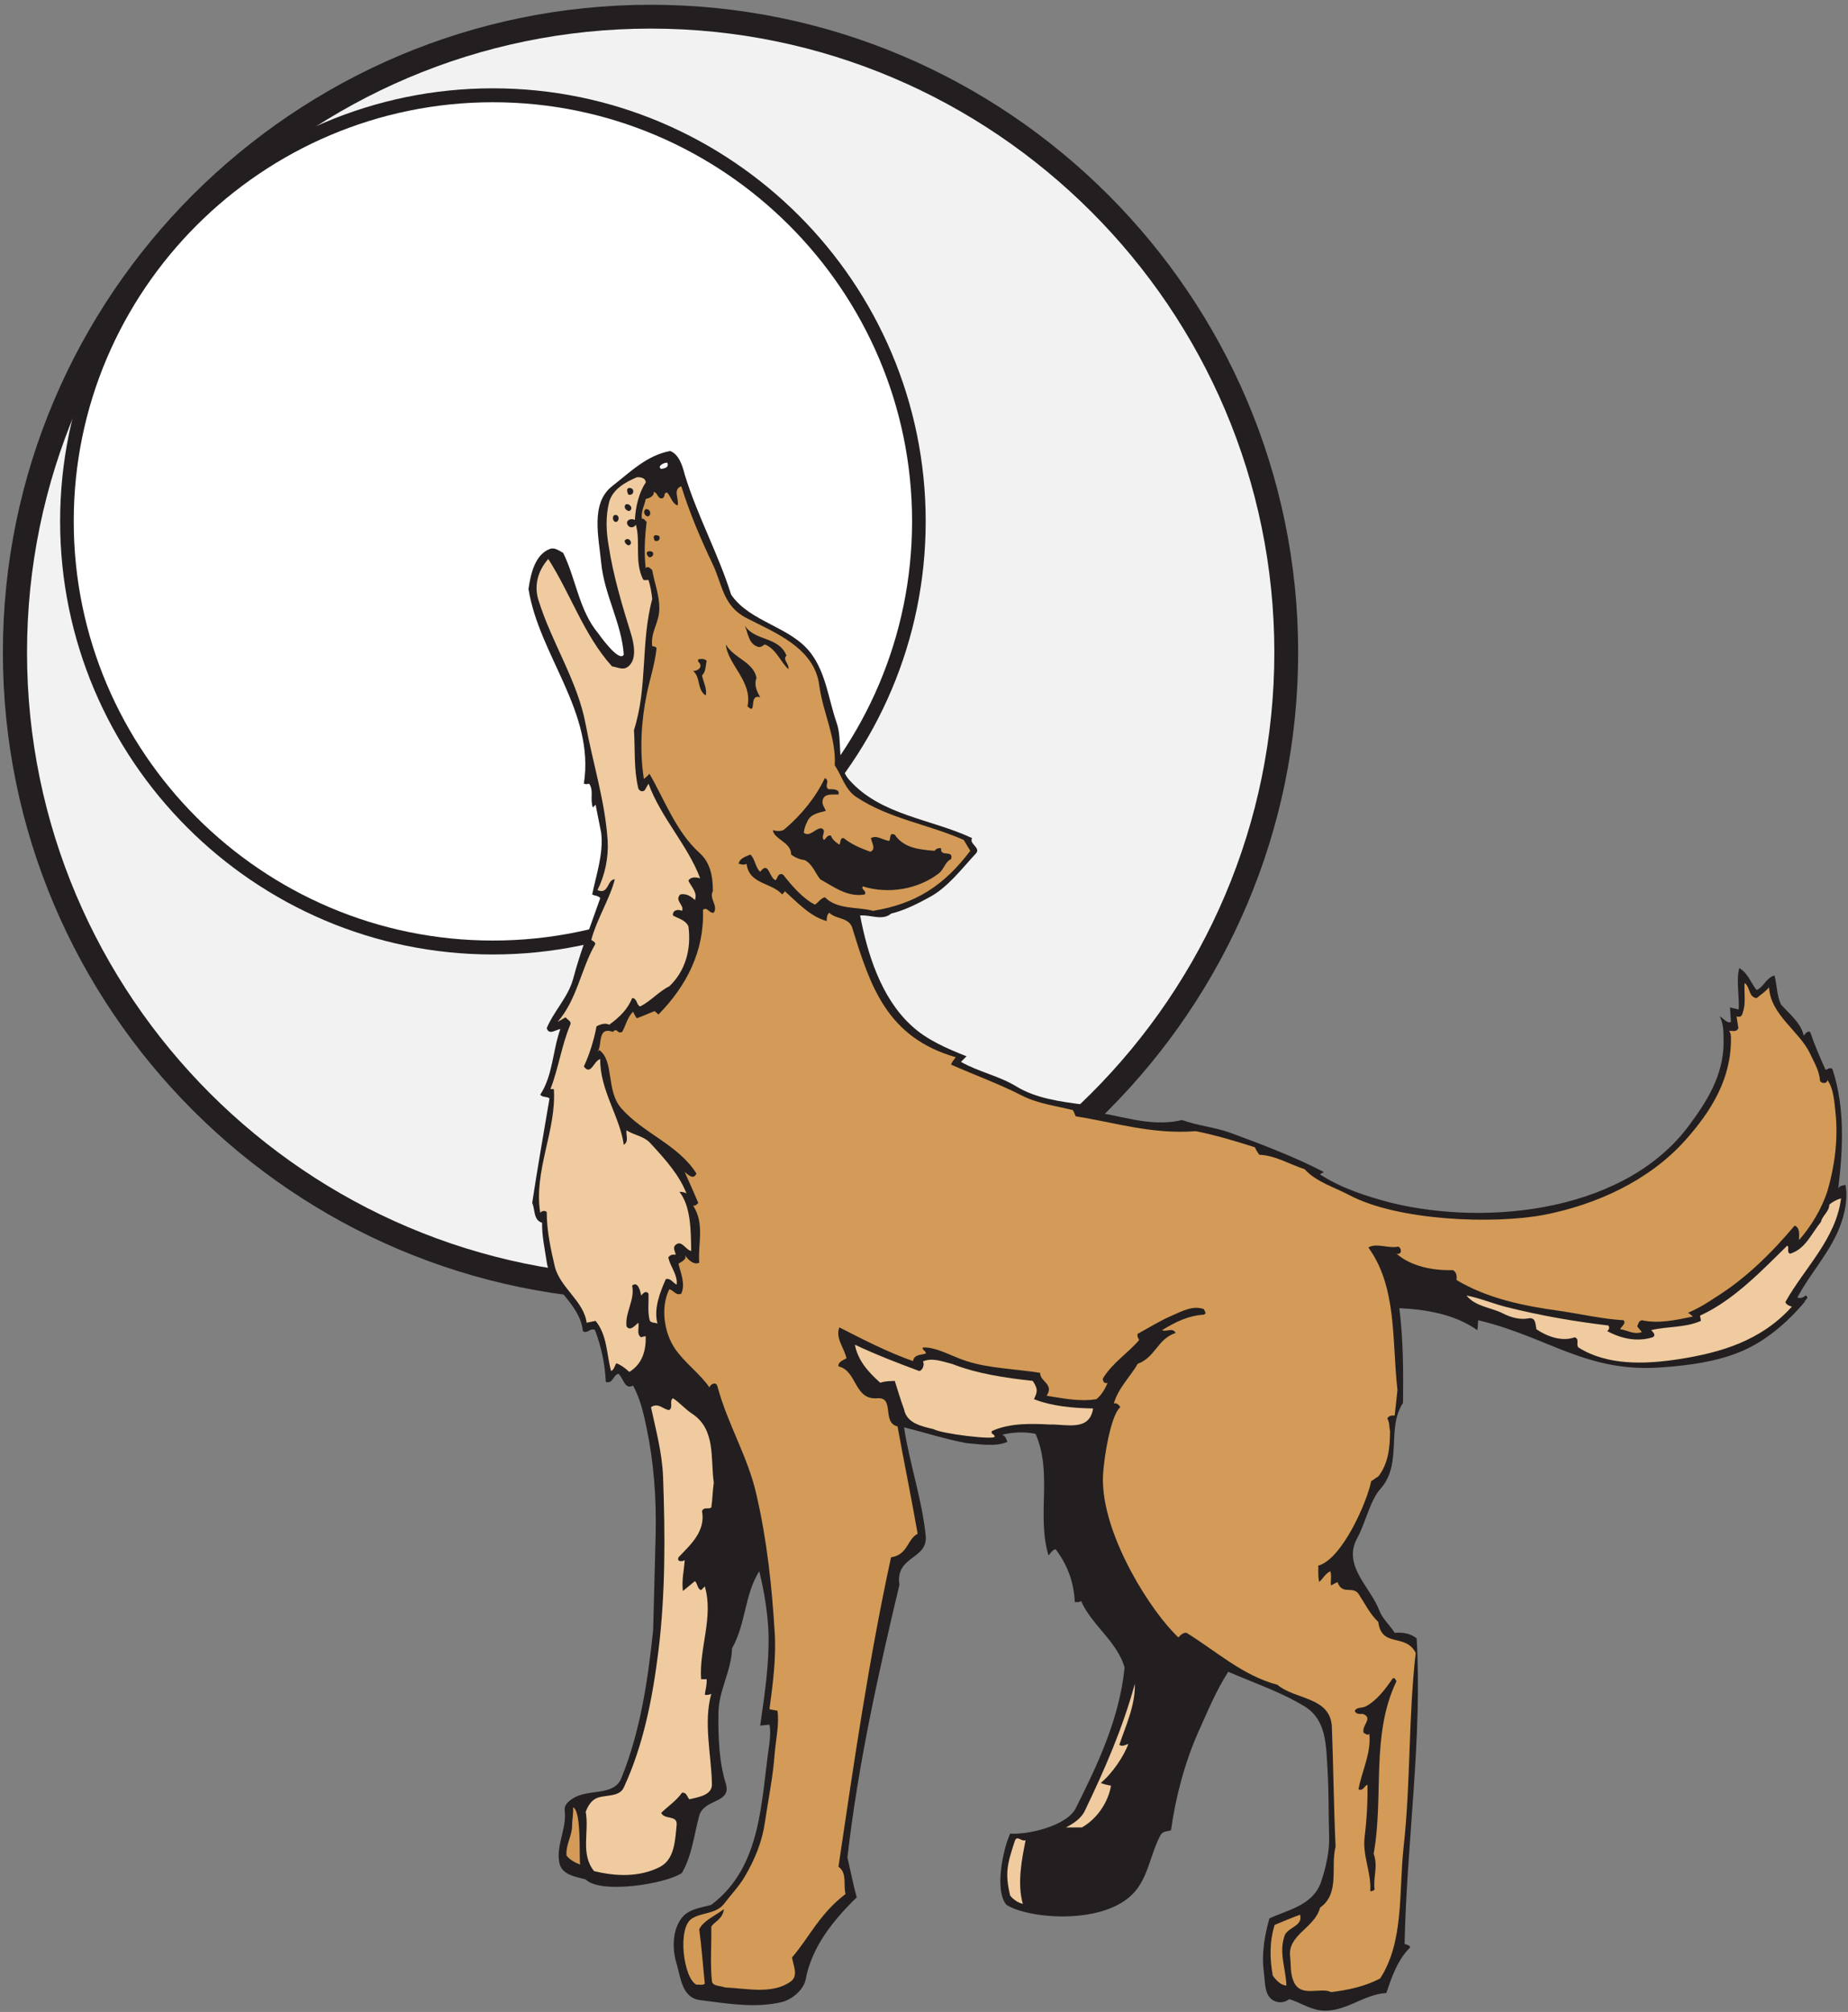 <?xml version="1.0" encoding="UTF-8" standalone="no"?>
<svg
   xmlns:dc="http://purl.org/dc/elements/1.1/"
   xmlns:cc="http://creativecommons.org/ns#"
   xmlns:rdf="http://www.w3.org/1999/02/22-rdf-syntax-ns#"
   xmlns:svg="http://www.w3.org/2000/svg"
   xmlns="http://www.w3.org/2000/svg"
   viewBox="0 0 573.333 624"
   height="624"
   width="573.333"
   xml:space="preserve"
   id="svg2"
   version="1.1"><rect x="0" y="0" width="573.333" height="624" fill="#808080" stroke="none"/><defs
     id="defs6" /><g
     transform="matrix(1.333,0,0,-1.333,0,624)"
     id="g10"><g
       transform="scale(0.1)"
       id="g12"><path
         id="path14"
         style="fill:#231f20;fill-opacity:1;fill-rule:evenodd;stroke:none"
         d="m 1514.4,1655.44 c -830.88,0 -1507.681,676.8 -1507.681,1507.68 0,414.72 169.203,792 442.082,1064.88 273.597,272.88 650.159,442.08 1065.599,442.08 830.16,0 1506.96,-676.8 1506.96,-1506.96 0,-415.44 -169.2,-792 -442.08,-1065.6 C 2306.4,1824.64 1929.12,1655.44 1514.4,1655.44 Z m 0,111.6 c 383.76,0 732.96,156.96 985.68,409.68 252.72,252.72 409.68,601.92 409.68,986.4 0,768.24 -627.12,1395.36 -1395.36,1395.36 -384.48,0 -733.681,-156.96 -986.4,-409.68 -252.719,-252.72 -409.68,-601.92 -409.68,-985.68 0,-768.96 627.121,-1396.08 1396.08,-1396.08" /><path
         id="path16"
         style="fill:#f2f2f2;fill-opacity:1;fill-rule:evenodd;stroke:none"
         d="m 1514.4,1711.6 c -799.92,0 -1451.521,651.6 -1451.521,1451.52 0,799.2 651.601,1451.52 1451.521,1451.52 799.2,0 1451.52,-652.32 1451.52,-1451.52 0,-799.92 -652.32,-1451.52 -1451.52,-1451.52" /><path
         id="path18"
         style="fill:#231f20;fill-opacity:1;fill-rule:evenodd;stroke:none"
         d="m 1147.2,2460.4 c -555.122,0 -1007.278,452.88 -1007.278,1008 0,277.2 113.039,529.2 295.199,711.36 C 618,4362.64 870,4475.68 1147.2,4475.68 c 277.2,0 529.2,-113.04 712.08,-295.92 182.16,-182.16 295.2,-434.16 295.2,-711.36 0,-277.92 -113.04,-529.92 -295.2,-712.08 C 1676.4,2573.44 1424.4,2460.4 1147.2,2460.4 Z m 0,64.08 c 259.92,0 495.36,105.84 666.72,277.2 170.64,170.64 276.48,406.8 276.48,666.72 0,259.2 -105.84,495.36 -276.48,666 -171.36,171.36 -406.8,277.2 -666.72,277.2 -259.919,0 -495.36,-105.84 -666.72,-277.2 C 309.84,3963.76 204,3727.6 204,3468.4 c 0,-519.84 423.359,-943.92 943.2,-943.92" /><path
         id="path20"
         style="fill:#ffffff;fill-opacity:1;fill-rule:evenodd;stroke:none"
         d="m 1147.2,2492.8 c -537.122,0 -975.598,437.76 -975.598,975.6 0,537.12 438.476,974.88 975.598,974.88 537.12,0 975.6,-437.76 975.6,-974.88 0,-537.84 -438.48,-975.6 -975.6,-975.6" /><path
         id="path22"
         style="fill:#231f20;fill-opacity:1;fill-rule:evenodd;stroke:none"
         d="m 1230,3310.72 c 5.04,33.84 14.4,79.2 48.96,92.88 11.52,5.04 21.6,-3.6 31.68,-8.64 30.24,-61.2 36.72,-133.92 82.08,-187.92 0,0 48.24,-69.12 59.04,-48.96 -5.04,73.44 -45.36,138.96 -52.56,213.84 -5.76,59.76 -25.2,138.24 25.2,177.84 41.76,32.4 80.64,72 135.36,82.08 21.6,-7.92 29.52,-38.16 33.84,-54.72 29.52,-96.48 77.76,-183.6 108,-279.36 43.92,-64.8 139.68,-74.16 186.48,-137.52 34.56,-46.8 40.32,-106.56 59.04,-160.56 15.12,-42.48 -2.16,-97.92 29.52,-133.2 73.44,-82.8 191.52,-90.72 285.84,-135.36 -7.92,-13.68 21.6,-22.32 8.64,-36 -31.68,-33.84 -64.8,-78.48 -108,-101.52 -28.8,-15.84 -57.6,-30.24 -89.28,-38.16 -20.16,-17.28 -47.52,-2.16 -72,-4.32 16.56,-86.4 47.52,-190.08 118.8,-255.6 36,-33.84 83.52,-54 128.88,-72 l -12.96,-12.96 c 41.76,-23.76 88.56,-32.4 129.6,-57.6 45.36,-27.36 100.08,-34.56 154.08,-41.76 l 6.48,-15.12 c 74.88,-5.76 144,-39.6 224.64,-20.88 35.28,-12.96 75.6,-16.56 111.6,-29.52 74.88,-27.36 153.36,-57.6 218.16,-91.44 -2.88,-2.88 -6.48,-2.16 -8.64,-5.76 50.4,-32.4 108.72,-51.12 167.04,-66.24 225.36,-54.72 552.96,-20.16 699.12,190.8 42.48,57.6 76.32,119.52 72.72,194.4 0,17.28 -0.72,31.68 -8.64,48.96 8.64,-4.32 16.56,-17.28 25.92,-12.96 -0.72,11.52 -1.44,21.6 -2.16,33.84 7.2,-2.16 13.68,-2.88 20.16,-5.04 2.16,28.8 -6.48,69.12 1.44,96.48 20.88,-12.24 26.64,-34.56 40.32,-51.12 15.84,6.48 23.04,29.52 41.76,33.84 5.76,-22.32 5.04,-46.8 15.12,-67.68 19.44,-21.6 46.8,-43.2 52.56,-72 5.04,4.32 6.48,10.8 15.12,8.64 10.08,-30.24 23.04,-59.76 36,-88.56 5.04,2.16 14.4,7.92 16.56,0 28.8,-89.28 23.76,-184.32 12.96,-275.76 3.6,7.92 11.52,5.76 16.56,8.64 6.48,-32.4 -1.44,-69.12 -14.4,-101.52 -24.48,-59.76 -67.68,-105.12 -97.2,-160.56 5.04,-3.6 13.68,-0.72 18.72,4.32 10.8,-5.04 -2.16,-10.08 -2.16,-15.12 -40.32,-48.24 -92.88,-92.88 -149.76,-115.92 -55.44,-23.04 -120.24,-31.68 -180,-36 -177.12,-14.4 -267.84,71.28 -429.84,109.44 -1.44,-8.64 0,-13.68 -2.16,-23.04 -51.84,36.72 -118.08,48.24 -181.44,51.12 9.36,-74.16 9.36,-146.88 8.64,-220.32 -39.6,-59.76 0,-141.84 -53.28,-200.88 -23.04,-25.92 -33.12,-75.6 -52.56,-112.32 -36.72,-64.8 29.52,-114.479 50.4,-169.201 7.92,-20.879 23.76,-33.117 36,-52.559 19.44,1.442 36.72,-1.441 51.12,-12.961 13.68,-231.117 -23.04,-473.758 -28.08,-710.64 4.32,-2.879 12.24,-2.161 12.96,-8.637 -29.52,-28.082 -43.92,-72 -55.44,-105.84 -54,-2.883 -97.92,-47.523 -154.08,-40.32 -26.64,3.598 -48.24,19.437 -72,25.918 -7.92,-5.758 -17.28,-8.641 -27.36,-6.481 -31.68,7.199 -28.08,43.922 -31.68,69.84 -5.76,43.922 2.16,85.68 12.96,124.563 43.2,20.16 101.52,30.238 120.24,84.957 11.52,33.839 20.16,72.722 18.72,107.281 -1.44,51.121 -0.72,103.68 -3.6,152.64 -3.6,55.442 -1.44,116.641 -53.28,148.321 -55.44,33.84 -118.08,54.719 -177.84,80.64 -28.8,-44.64 -48.24,-92.882 -69.84,-140.402 -31.68,-72 -52.56,-150.48 -63.36,-228.238 -8.64,-3.602 -19.44,-0.719 -25.2,-12.961 -24.48,-46.078 -28.08,-102.238 -67.68,-138.961 -74.16,-69.117 -241.2,-53.277 -290.16,-21.598 -28.8,33.84 -7.2,131.758 8.64,165.598 41.76,-2.879 131.76,18 152.64,59.043 51.84,103.68 101.52,208.078 113.76,327.598 -18,61.199 -75.6,97.199 -101.52,154.8 -4.32,-4.32 -9.36,-2.16 -14.4,-2.879 -2.16,46.799 -17.28,87.119 -44.64,123.119 -8.64,-1.44 -12.24,-10.8 -16.56,-14.4 -28.08,92.88 10.08,191.52 -30.24,282.96 -23.76,5.04 -51.84,4.32 -77.76,-2.16 7.2,-2.16 10.08,-10.08 12.24,-16.56 -27.36,-12.24 -66.96,-5.04 -95.76,-2.88 -51.84,10.08 -95.76,24.48 -144.72,36.72 12.96,-84.96 41.76,-167.04 50.4,-252 5.76,-56.16 -71.28,-46.08 -61.2,-114.478 C 2043.6,784.961 1996.8,574 1972.32,359.441 c 7.2,-30.961 13.68,-64.082 21.6,-92.882 C 1941.36,215.441 1889.52,152.801 1875.12,75.762 1870.8,52 1843.44,28.961 1820.4,23.199 c -62.64,-15.117 -127.44,-3.598 -190.8,4.32 -42.48,5.039 -45.36,52.562 -54.72,84.243 -11.52,36.718 -10.08,84.957 16.56,112.32 17.28,16.559 42.48,18.719 64.08,25.199 118.08,89.278 115.2,240.481 135.36,376.559 1.44,12.961 2.88,29.519 0,42.48 -7.92,-0.718 -11.52,-0.718 -21.6,-2.16 10.08,70.559 20.88,141.121 19.44,211.68 -1.44,48.961 -10.08,100.801 -21.6,147.6 -34.56,-54.721 -30.96,-122.401 -63.36,-179.28 -1.44,-53.281 -30.96,-97.199 -31.68,-150.48 -0.72,-56.16 1.44,-114.481 17.28,-164.879 13.68,-46.082 -50.4,-33.84 -61.92,-74.16 -12.24,-44.641 -16.56,-92.161 -40.32,-133.2 -37.44,-25.921 -190.08,-49.679 -223.92,-15.121 -23.04,6.481 -55.44,10.078 -61.2,38.16 -8.64,41.04 18,81.36 12.24,123.122 -1.44,12.238 10.08,21.597 19.44,27.359 36,23.039 95.04,4.32 112.32,46.801 43.92,107.277 61.92,226.797 74.16,344.879 l 5.76,219.599 c 2.16,87.12 -4.32,170.64 -20.88,249.84 -7.2,35.28 -15.12,69.12 -31.68,99.36 -19.44,-10.8 -22.32,17.28 -33.84,27.36 -12.96,-2.88 -12.96,-24.48 -29.52,-18.72 -2.16,42.48 -10.8,82.8 -25.2,120.24 -10.08,7.2 -18,-10.08 -28.08,-2.16 -7.92,66.96 -74.16,94.32 -84.24,160.56 -4.32,29.52 -11.52,61.92 -10.8,91.44 -20.88,6.48 -15.84,30.96 -23.04,46.08 12.24,80.64 26.64,162.72 40.32,243.36 -6.48,5.04 -15.84,1.44 -21.6,8.64 29.52,44.64 28.8,102.96 46.8,152.64 -10.8,-1.44 -26.64,-15.12 -31.68,2.16 16.56,39.6 49.68,72 61.2,113.76 17.28,65.52 41.04,124.56 63.36,188.64 -5.04,6.48 -12.96,5.04 -18.72,8.64 9.36,46.08 26.64,95.04 20.88,143.28 l -12.96,65.52 -6.48,-6.48 c -7.2,20.88 2.88,38.88 -8.64,55.44 -4.32,-1.44 -7.2,-1.44 -12.24,0 25.92,166.32 -103.68,297.36 -128.88,452.88" /><path
         id="path24"
         style="fill:#efcb9f;fill-opacity:1;fill-rule:evenodd;stroke:none"
         d="m 1276.08,3380.56 c 52.56,-82.08 82.8,-177.12 148.32,-249.84 14.4,-2.16 25.92,-10.08 38.16,0 20.16,16.56 12.96,52.56 6.48,74.16 -20.88,67.68 -41.76,136.08 -52.56,207.36 -5.76,33.12 -7.2,67.68 1.44,101.52 8.64,29.52 37.44,45.36 64.08,56.88 5.76,0.72 20.88,0 20.88,-12.24 -15.84,-23.04 -23.76,-56.88 -25.2,-87.12 -7.92,5.04 -22.32,0 -17.28,-10.8 4.32,-8.64 15.12,-7.92 19.44,0 11.52,-38.88 -3.6,-85.68 16.56,-126.72 2.16,-4.32 8.64,-1.44 12.96,-2.16 4.32,-13.68 7.2,-29.52 8.64,-43.92 -27.36,-102.96 -10.08,-203.76 -42.48,-305.28 2.88,-44.64 -0.72,-90.72 10.08,-135.36 2.16,-6.48 10.08,-9.36 15.12,-4.32 l 8.64,15.12 c 28.8,-79.2 91.44,-143.28 120.24,-220.32 -8.64,2.88 -23.04,4.32 -27.36,-5.76 7.2,-14.4 21.6,-27.36 15.12,-44.64 -9.36,8.64 -20.16,15.84 -33.84,12.96 -15.12,-13.68 10.8,-25.92 3.6,-38.16 -8.64,4.32 -22.32,2.16 -20.88,-10.8 12.24,-7.2 28.8,-10.08 36,-25.2 7.2,-53.28 -7.2,-104.4 -44.64,-139.68 -23.76,-11.52 -43.2,-34.56 -67.68,-46.8 -9.36,3.6 -6.48,19.44 -18.72,19.44 -10.08,-25.92 -30.24,-45.36 -53.28,-61.92 -9.36,5.04 -20.88,0.72 -29.52,-3.6 -5.76,-30.96 -15.84,-64.08 -29.52,-93.6 16.56,-22.32 23.04,13.68 38.16,17.28 -1.44,-71.28 46.08,-134.64 54.72,-199.44 12.96,7.92 4.32,23.76 6.48,33.84 18,-12.24 41.04,-12.96 56.88,-31.68 33.12,-36 66.24,-72.72 82.8,-115.92 -4.32,3.6 -10.8,4.32 -16.56,4.32 26.64,-33.84 26.64,-90.72 27.36,-137.52 -12.96,2.16 -21.6,25.92 -36,14.4 -7.92,-6.48 -1.44,-15.12 0,-23.04 -6.48,0.72 -12.96,0 -17.28,-6.48 4.32,-21.6 22.32,-40.32 19.44,-63.36 -8.64,4.32 -14.4,15.84 -25.2,12.96 -13.68,-30.96 -28.8,-69.12 -19.44,-103.68 -6.48,3.6 -16.56,0 -18.72,10.08 -4.32,18.72 -1.44,39.6 -2.16,59.76 -6.48,8.64 -12.96,0 -17.28,-4.32 -1.44,9.36 -7.2,34.56 -20.88,23.04 7.2,-33.12 -17.28,-63.36 -12.96,-95.04 8.64,-12.24 20.16,2.88 27.36,8.64 2.88,-11.52 -5.04,-26.64 6.48,-33.84 3.6,0.72 7.2,2.88 10.8,2.16 0.72,-33.84 -7.92,-64.08 -38.16,-82.8 -10.8,10.08 -21.6,17.28 -30.24,20.16 -3.6,-5.04 -5.04,-15.12 -12.24,-18 -10.8,39.6 -8.64,82.8 -36,116.64 l -20.88,-4.32 c -6.48,50.4 -61.92,81.36 -74.16,131.04 -9.36,40.32 -18.72,82.08 -18.72,126.72 -5.04,4.32 -12.24,2.16 -15.12,-2.16 -15.84,97.92 38.16,192.24 31.68,288 h -7.92 c 18.72,48.24 25.92,101.52 46.08,149.76 3.6,8.64 -7.2,11.52 -10.8,17.28 l -18.72,-10.8 c 45.36,51.84 54.72,123.84 87.12,180 2.88,5.04 -5.76,8.64 -8.64,10.8 12.96,48.96 43.92,97.2 54.72,141.12 -18,0 -13.68,-36.72 -40.32,-25.2 17.28,34.56 25.92,74.88 23.76,114.48 -5.76,91.44 -34.56,181.44 -51.12,270.72 -18.72,101.52 -79.2,190.08 -110.16,290.16 -10.8,35.28 0,69.12 23.04,95.04" /><path
         id="path26"
         style="fill:#d39b57;fill-opacity:1;fill-rule:evenodd;stroke:none"
         d="m 1331.52,433.602 c 0,13.679 3.6,29.519 2.16,42.48 20.16,-7.922 13.68,-113.762 16.56,-133.203 -11.52,4.32 -23.76,10.801 -31.68,20.883 -2.16,25.918 12.96,45.359 12.96,69.84" /><path
         id="path28"
         style="fill:#efcb9f;fill-opacity:1;fill-rule:evenodd;stroke:none"
         d="m 1363.2,465.281 c 5.04,14.399 13.68,28.797 29.52,33.84 20.88,5.758 49.68,2.16 59.04,23.039 46.08,99.36 66.96,208.078 80.64,317.52 16.56,134.64 15.84,270.72 10.8,406.08 -2.16,54.72 -16.56,108 -28.08,161.28 17.28,12.24 29.52,-6.48 42.48,-6.48 10.08,6.48 -0.72,20.88 8.64,27.36 15.84,-10.08 28.8,-25.92 44.64,-36 55.44,-36.72 42.48,-103.68 50.4,-160.56 -2.88,-19.44 -2.88,-38.88 -5.76,-57.6 -6.48,-5.04 -18,2.16 -21.6,-8.64 8.64,-46.8 -26.64,-77.76 -54.72,-107.28 -5.04,-11.52 10.08,-10.08 14.4,-6.48 -1.44,-24.48 -7.2,-43.92 -4.32,-72.001 l 28.08,23.041 c 6.48,-5.759 5.76,-18.72 14.4,-20.88 l 8.64,8.64 c 20.88,-71.281 -13.68,-144.719 -8.64,-216 h 12.96 c 0.72,-12.961 -2.88,-24.48 -4.32,-36 3.6,-1.441 12.24,0 15.12,2.16 -18.72,-66.961 0,-141.121 1.44,-209.519 1.44,-26.641 -31.68,-30.961 -52.56,-36 -5.04,5.039 -6.48,17.281 -17.28,15.121 -12.96,-18.723 -33.84,-32.402 -48.24,-46.801 7.92,-16.562 37.44,-4.32 36,-27.359 -3.6,-37.442 -5.04,-79.922 -38.16,-97.922 -48.24,-25.199 -105.12,-22.32 -154.08,-10.078 -32.4,39.597 -10.8,91.437 -19.44,137.519" /><path
         id="path30"
         style="fill:#d39b57;fill-opacity:1;fill-rule:evenodd;stroke:none"
         d="m 1426.56,2280.4 c 10.8,11.52 9.36,-6.48 21.6,0 8.64,15.12 11.52,33.12 25.2,46.8 2.88,-5.04 4.32,-9.36 8.64,-15.12 16.56,5.76 28.08,11.52 41.76,16.56 l 8.64,-7.92 c 65.52,66.24 107.28,148.32 103.68,243.36 10.08,8.64 14.4,-8.64 25.2,-6.48 10.8,16.56 -11.52,32.4 -2.16,50.4 0,34.56 -5.76,66.24 -31.68,89.28 -54.72,49.68 -82.08,126 -115.92,183.6 -4.32,-5.04 -8.64,-8.64 -12.96,-12.24 -10.08,65.52 -6.48,133.2 6.48,196.56 7.2,36 19.44,71.28 23.04,108 -2.16,3.6 -6.48,4.32 -10.08,4.32 -4.32,33.84 16.56,54 16.56,88.56 0,30.96 -11.52,59.04 -16.56,88.56 -4.32,4.32 -10.8,10.8 -15.12,4.32 -4.32,36 -2.16,72.72 2.16,108 -3.6,2.16 -7.2,10.08 -10.8,6.48 -3.6,15.84 5.76,30.96 8.64,46.8 7.92,1.44 20.16,6.48 18.72,16.56 9.36,-2.16 8.64,-16.56 19.44,-15.12 8.64,2.16 2.16,15.12 12.24,12.96 7.92,-9.36 11.52,-25.2 23.76,-29.52 4.32,14.4 -12.24,37.44 8.64,44.64 19.44,-62.64 45.36,-123.12 73.44,-182.16 21.6,-44.64 23.04,-96.48 78.48,-124.56 65.52,-33.84 158.4,-69.12 169.2,-156.96 8.64,-63.36 39.6,-121.68 36,-185.76 15.84,-22.32 23.76,-56.88 51.12,-74.16 76.32,-50.4 166.32,-62.64 249.12,-99.36 l 15.12,-25.2 c -60.48,-79.92 -125.28,-123.12 -226.08,-139.68 -37.44,10.08 -82.8,2.16 -112.32,31.68 -10.8,-3.6 -13.68,-10.8 -23.04,-17.28 -28.8,14.4 -55.44,46.08 -74.16,69.84 -12.24,5.76 -12.96,-9.36 -17.28,-12.96 -15.12,4.32 -15.84,46.8 -36,19.44 -12.24,11.52 -10.8,28.8 -23.04,40.32 -10.08,-5.04 -24.48,-7.92 -27.36,-21.6 5.04,0 10.08,-4.32 18.72,0 5.76,-48.24 58.32,-43.2 82.8,-71.28 2.16,2.88 5.76,4.32 5.76,7.92 28.08,-25.2 59.76,-59.76 97.92,-69.84 0,8.64 0.72,14.4 5.76,19.44 15.84,-15.84 43.92,-10.08 53.28,-33.84 42.48,-138.24 81.36,-256.32 241.2,-302.4 -3.6,-5.76 -8.64,-10.08 -10.8,-17.28 55.44,-24.48 111.6,-44.64 164.88,-72 36.72,-18.72 78.48,-23.76 118.8,-33.84 l 6.48,-14.4 c 91.44,-14.4 177.84,-42.48 279.36,-34.56 46.8,-9.36 92.16,-23.04 137.52,-37.44 2.88,-6.48 6.48,-12.24 10.08,-17.28 38.88,-2.16 70.56,-22.32 105.84,-33.84 26.64,-29.52 69.12,-41.76 105.84,-61.2 111.6,-58.32 332.64,-67.68 452.88,-44.64 120.24,23.76 241.2,78.48 325.44,171.36 62.64,69.84 109.44,145.44 108,241.2 0,5.04 -0.72,10.8 -4.32,15.12 7.92,0.72 17.28,-3.6 21.6,6.48 l -4.32,27.36 c 8.64,-2.88 12.96,0.72 14.4,8.64 7.92,20.88 2.88,46.08 4.32,69.12 13.68,-9.36 8.64,-33.12 28.08,-35.28 9.36,7.92 20.16,14.4 28.8,25.2 3.6,-64.8 71.28,-102.24 95.76,-154.8 9.36,-20.16 21.6,-39.6 23.04,-63.36 3.6,-5.76 15.84,-7.2 17.28,2.16 14.4,-20.16 15.84,-49.68 18.72,-76.32 6.48,-61.2 -2.16,-125.28 -18.72,-181.44 -13.68,-42.48 -38.88,-83.52 -66.24,-114.48 0,12.96 2.88,28.08 -10.08,33.84 -54,-64.08 -113.76,-123.12 -184.32,-167.04 -20.88,-13.68 -34.56,-23.04 -64.08,-36 3.6,-1.44 7.92,-5.76 11.52,-8.64 -38.88,-7.92 -79.2,-17.28 -118.8,-8.64 -7.2,-1.44 -8.64,-8.64 -10.8,-14.4 l 10.8,-12.96 c -18,-7.2 -33.84,4.32 -50.4,6.48 2.88,7.2 14.4,12.96 7.92,20.88 -48.96,2.88 -98.64,14.4 -147.6,21.6 -84.24,11.52 -169.2,28.8 -241.2,72 0.72,8.64 0.72,18 -8.64,23.04 -46.08,-1.44 -97.2,8.64 -131.04,38.16 12.24,-2.88 12.96,11.52 4.32,16.56 -23.04,-5.04 -51.84,9.36 -69.84,-2.16 66.96,-92.16 54.72,-216.72 67.68,-331.92 L 3246,1387.6 c -6.48,0.72 -12.96,0 -17.28,-6.48 5.76,-9.36 4.32,-20.88 6.48,-29.52 0,-38.88 -4.32,-76.32 -27.36,-105.84 -7.2,-3.6 -10.8,-7.92 -16.56,-10.8 -9.36,-48.24 -67.68,-181.44 -123.12,-196.56 0.72,-12.96 -1.44,-21.6 2.16,-38.16 12.24,12.24 12.96,18 25.92,25.2 3.6,-12.24 0,-20.88 1.44,-33.12 l 15.12,7.92 c 11.52,-32.4 36.72,-6.478 50.4,-29.521 14.4,-22.321 25.2,-44.637 44.64,-63.36 7.92,-61.199 63.36,-25.199 87.12,-72 -17.28,-149.757 -11.52,-301.679 -28.08,-450.718 -11.52,-103.68 1.44,-220.321 -54.72,-306.719 -33.84,-18 -74.88,-27.363 -114.48,-31.684 -23.76,12.242 -69.84,-13.68 -86.4,23.762 -8.64,18 -6.48,39.602 -8.64,59.039 -5.76,51.121 56.88,65.52 69.84,113.762 46.8,33.121 23.76,95.039 36,141.84 -4.32,92.16 -5.04,185.039 -8.64,277.199 -2.16,72 -85.68,64.082 -126.72,99.359 -81.36,21.602 -142.56,78.481 -211.68,120.961 -7.92,0.719 -13.68,-5.039 -18.72,-10.801 -63.36,59.039 -172.08,230.401 -175.68,360.001 -2.16,30.24 15.12,154.8 40.32,175.68 -2.16,5.04 -10.8,12.24 -15.12,7.92 9.36,36 41.04,66.24 55.44,92.88 42.48,15.84 45.36,57.6 88.56,72 -7.2,13.68 -21.6,1.44 -31.68,6.48 29.52,18 60.48,33.84 97.2,36 7.92,2.88 1.44,8.64 0,12.96 -25.2,9.36 -51.12,-5.04 -74.16,-15.12 -27.36,-11.52 -53.28,-28.08 -79.92,-42.48 -1.44,-5.76 1.44,-10.08 3.6,-14.4 -27.36,-31.68 -62.64,-53.28 -84.24,-89.28 -1.44,-5.76 3.6,-13.68 10.8,-10.08 -5.76,-14.4 -14.4,-28.8 -25.92,-38.16 -39.6,-6.48 -78.48,2.16 -115.92,7.92 18,28.08 -15.84,32.4 -15.12,53.28 -57.6,9.36 -117.36,10.08 -171.36,27.36 -33.84,10.8 -69.84,33.12 -101.52,31.68 -2.88,-6.48 8.64,-7.92 6.48,-14.4 -11.52,-2.88 -27.36,-2.16 -29.52,-17.28 -59.04,20.88 -115.2,49.68 -171.36,78.48 -10.08,-24.48 11.52,-48.24 16.56,-72 -7.2,-4.32 -20.16,-7.92 -18.72,-18.72 43.92,-10.08 36,-79.2 90.72,-74.16 41.04,2.88 9.36,-56.88 46.8,-65.52 15.12,-83.52 32.4,-167.04 46.8,-249.84 -24.48,-12.24 -22.32,-48.96 -61.92,-54.72 -51.84,-238.32 -86.4,-478.078 -122.4,-720 20.88,-14.399 10.8,-42.481 16.56,-63.36 -61.2,-46.8 -84.24,-100.8 -124.56,-147.601 2.16,-18 16.56,-43.199 -4.32,-56.879 -42.48,-29.52 -101.52,-15.121 -151.92,-12.961 -10.08,4.32 -28.08,2.16 -30.24,14.402 -4.32,41.758 -0.72,84.957 -1.44,127.438 9.36,12.961 25.2,15.84 29.52,40.32 -23.76,-17.277 -48.24,-27.359 -57.6,-46.801 5.76,-42.476 8.64,-84.957 12.96,-126.718 -5.04,-4.32 -12.96,-1.441 -19.44,-2.16 -30.24,14.402 -45.36,133.2 -10.08,154.083 23.04,14.398 55.44,10.078 74.16,33.839 15.84,20.879 35.28,41.039 48.24,63.36 23.04,38.879 40.32,80.64 46.8,125.281 7.92,53.996 19.44,108.719 23.04,162.719 2.88,31.679 10.8,67.679 6.48,97.918 -6.48,1.441 -15.84,2.883 -18.72,3.601 7.92,59.039 15.84,118.801 12.24,177.84 -6.48,108 -18,215.28 -42.48,321.12 -19.44,87.84 -66.96,163.44 -90.72,252 -2.88,12.24 -16.56,5.76 -18.72,-2.16 -22.32,32.4 -56.88,56.16 -80.64,90.72 -24.48,36.72 -33.84,94.32 -12.96,137.52 10.08,-1.44 15.12,-15.84 28.08,-10.08 10.08,23.04 -1.44,47.52 -6.48,69.84 6.48,4.32 21.6,10.08 14.4,20.88 6.48,-10.8 20.88,-25.2 33.84,-18.72 -3.6,44.64 13.68,89.28 -14.4,133.2 5.76,-2.16 8.64,2.88 12.24,5.76 -10.08,23.76 -20.88,48.24 -31.68,72 7.92,-5.76 20.16,-19.44 27.36,-3.6 -42.48,67.68 -123.12,92.88 -174.96,151.92 -36,41.04 -15.84,109.44 -51.12,135.36 l -4.32,-4.32 c 12.24,15.84 -1.44,59.76 36,46.8" /><path
         id="path32"
         style="fill:#231f20;fill-opacity:1;fill-rule:evenodd;stroke:none"
         d="m 1428.72,3482.08 c 10.8,5.04 15.12,-10.08 6.48,-15.12 -8.64,-1.44 -10.8,10.08 -6.48,15.12" /><path
         id="path34"
         style="fill:#231f20;fill-opacity:1;fill-rule:evenodd;stroke:none"
         d="m 1458.24,3426.64 c 8.64,2.88 15.84,-12.24 4.32,-14.4 -5.76,1.44 -13.68,11.52 -4.32,14.4" /><path
         id="path36"
         style="fill:#231f20;fill-opacity:1;fill-rule:evenodd;stroke:none"
         d="m 1456.08,3507.28 c 7.92,4.32 20.16,-8.64 8.64,-15.12 -7.2,0 -14.4,8.64 -8.64,15.12" /><path
         id="path38"
         style="fill:#231f20;fill-opacity:1;fill-rule:evenodd;stroke:none"
         d="m 1473.36,3541.12 c 2.16,-7.2 -2.88,-12.96 -10.8,-10.8 -10.08,20.16 8.64,17.28 10.8,10.8" /><path
         id="path40"
         style="fill:#231f20;fill-opacity:1;fill-rule:evenodd;stroke:none"
         d="m 1502.88,3496.48 c 10.08,1.44 14.4,-11.52 6.48,-16.56 -8.64,-1.44 -14.4,11.52 -6.48,16.56" /><path
         id="path42"
         style="fill:#231f20;fill-opacity:1;fill-rule:evenodd;stroke:none"
         d="m 1512.24,3398.56 c 13.68,0 7.92,-15.84 -1.44,-13.68 -2.88,0.72 -11.52,13.68 1.44,13.68" /><path
         id="path44"
         style="fill:#231f20;fill-opacity:1;fill-rule:evenodd;stroke:none"
         d="m 1534.56,3433.12 c 2.88,-7.2 -2.88,-12.96 -10.8,-10.08 -8.64,18.72 10.08,12.24 10.8,10.08" /><path
         id="path46"
         style="fill:#ffffff;fill-opacity:1;fill-rule:evenodd;stroke:none"
         d="m 1553.28,3604.48 c 4.32,-12.24 -7.92,-12.96 -14.4,-14.4 -10.8,6.48 7.92,15.84 14.4,14.4" /><path
         id="path48"
         style="fill:#231f20;fill-opacity:1;fill-rule:evenodd;stroke:none"
         d="m 1627.44,3139.36 c -3.6,2.16 -2.88,5.04 -2.16,7.92 5.04,0.72 14.4,2.16 19.44,-3.6 -2.88,-11.52 -1.44,-25.2 -10.8,-33.84 2.88,-15.84 12.24,-30.96 8.64,-46.8 -20.88,12.96 -11.52,43.2 -29.52,56.88 10.08,0 23.04,7.92 14.4,19.44" /><path
         id="path50"
         style="fill:#231f20;fill-opacity:1;fill-rule:evenodd;stroke:none"
         d="m 1689.36,3181.84 c 17.28,-31.68 65.52,-41.04 71.28,-78.48 -6.48,-15.84 1.44,-31.68 8.64,-44.64 -28.08,9.36 -6.48,-43.92 -29.52,-20.88 12.24,58.32 -46.08,96.48 -50.4,144" /><path
         id="path52"
         style="fill:#231f20;fill-opacity:1;fill-rule:evenodd;stroke:none"
         d="m 1733.28,3225.76 c 24.48,-37.44 78.48,-24.48 97.2,-69.84 -10.08,-10.08 7.2,-19.44 4.32,-31.68 -18,16.56 -28.08,46.8 -54.72,57.6 -7.2,-4.32 -10.08,-8.64 -19.44,-4.32 -19.44,8.64 -20.16,33.84 -27.36,48.24" /><path
         id="path54"
         style="fill:#231f20;fill-opacity:1;fill-rule:evenodd;stroke:none"
         d="m 1798.8,2749.84 c 7.92,-2.88 20.88,-3.6 27.36,2.16 38.88,33.12 72,73.44 93.6,118.8 13.68,-7.2 -2.88,-18 8.64,-25.92 7.2,0 27.36,1.44 23.04,-12.24 -13.68,-0.72 -30.96,2.88 -36,-10.8 -4.32,-11.52 3.6,-18.72 6.48,-27.36 -15.84,-4.32 -35.28,-7.2 -42.48,-23.76 -4.32,-8.64 -7.92,-17.28 -8.64,-27.36 14.4,-10.08 25.92,10.08 40.32,10.8 15.12,-5.04 -2.16,-18 6.48,-27.36 5.76,3.6 7.2,12.24 16.56,10.08 2.16,-8.64 11.52,-15.84 19.44,-20.88 3.6,5.04 0.72,16.56 10.08,15.12 18.72,-15.12 40.32,-23.76 61.92,-31.68 14.4,5.76 2.88,21.6 1.44,31.68 13.68,7.92 28.08,-5.04 42.48,-6.48 4.32,5.04 -0.72,20.88 12.96,14.4 21.6,-31.68 58.32,-34.56 92.88,-37.44 3.6,5.04 8.64,7.2 15.12,5.76 -3.6,-21.6 30.24,-2.16 23.04,-25.2 -13.68,-5.76 -16.56,-24.48 -29.52,-33.84 -47.52,-36 -115.92,-48.24 -175.68,-29.52 -5.76,-7.2 10.08,-10.08 4.32,-18.72 -39.6,-7.2 -71.28,17.28 -103.68,35.28 -12.24,15.12 -17.28,34.56 -36,44.64 -11.52,1.44 -22.32,5.76 -31.68,12.96 0.72,28.8 -40.32,35.28 -42.48,56.88" /><path
         id="path56"
         style="fill:#efcb9f;fill-opacity:1;fill-rule:evenodd;stroke:none"
         d="m 1989.6,1552.48 c 48.96,-23.04 99.36,-42.48 149.76,-61.2 8.64,1.44 12.96,16.56 8.64,22.32 21.6,9.36 44.64,0 67.68,-5.76 59.04,-23.04 123.12,-32.4 187.92,-39.6 13.68,-20.16 10.08,-26.64 2.88,-42.48 41.76,-16.56 91.44,-20.88 137.52,-21.6 -7.92,-54.72 -64.08,-36 -100.08,-37.44 -40.32,2.16 -92.88,4.32 -135.36,-15.12 -3.6,-7.92 6.48,-6.48 6.48,-12.96 0,-8.64 -126.72,7.2 -141.84,17.28 -26.64,6.48 -62.64,12.96 -69.12,46.08 -8.64,23.76 -13.68,41.76 -21.6,66.24 -11.52,-0.72 -20.88,0 -33.84,-4.32 -28.8,25.92 -51.84,51.84 -59.04,88.56" /><path
         id="path58"
         style="fill:#efcb9f;fill-opacity:1;fill-rule:evenodd;stroke:none"
         d="m 2361.84,397.602 c 5.04,15.117 15.12,-2.161 25.2,2.16 -8.64,-43.922 -20.16,-100.082 -6.48,-148.321 -11.52,2.879 -22.32,10.079 -29.52,19.438 -12.24,51.84 -7.2,72 10.8,126.723" /><path
         id="path60"
         style="fill:#efcb9f;fill-opacity:1;fill-rule:evenodd;stroke:none"
         d="m 2524.56,467.441 c 46.08,95.758 88.56,192.957 116.64,295.918 1.44,-49.679 -20.88,-96.48 -36,-141.839 6.48,-5.04 14.4,0 20.88,2.16 -10.08,-28.801 -38.88,-70.559 -64.08,-90.719 3.6,-2.16 15.12,-5.039 23.76,-6.481 -6.48,-38.878 -32.4,-77.039 -67.68,-97.199 h -37.44 c 15.84,7.918 35.28,20.16 43.92,38.16" /><path
         id="path62"
         style="fill:#d39b57;fill-opacity:1;fill-rule:evenodd;stroke:none"
         d="m 2966.64,202.48 c 18.72,7.918 39.6,16.559 59.04,23.758 7.92,-26.636 -28.8,-28.797 -36,-48.957 -13.68,-40.32 2.88,-74.883 4.32,-115.922 -12.96,0.719 -23.76,12.242 -31.68,23.039 -7.2,39.602 -7.92,78.481 4.32,118.082" /><path
         id="path64"
         style="fill:#231f20;fill-opacity:1;fill-rule:evenodd;stroke:none"
         d="m 3178.32,710.801 c 26.64,13.679 46.8,41.758 63.36,65.519 5.76,2.16 5.76,-4.32 8.64,-6.48 -60.48,-126 -28.8,-266.399 -53.28,-401.758 10.8,-28.801 -1.44,-54 2.16,-82.801 -2.16,-3.601 -5.76,-4.32 -10.08,-4.32 2.88,45.359 -18.72,81.359 -12.96,127.437 5.04,41.043 7.2,81.364 6.48,120.243 -7.92,-2.879 -9.36,-15.121 -20.88,-10.801 7.92,43.199 30.24,84.961 25.2,129.601 -4.32,-5.761 -8.64,0.719 -12.96,1.438 -6.48,18 23.76,34.562 -2.16,44.641 -7.2,0 -15.12,-1.438 -18.72,6.48 3.6,10.082 17.28,6.48 25.2,10.801" /><path
         id="path66"
         style="fill:#efcb9f;fill-opacity:1;fill-rule:evenodd;stroke:none"
         d="m 3508.08,1639.6 c 77.76,-19.44 156.24,-33.12 235.44,-42.48 2.16,-3.6 2.88,-8.64 -2.88,-12.96 31.68,-17.28 69.12,-25.92 105.84,-14.4 8.64,5.04 0.72,12.24 -3.6,16.56 38.16,9.36 78.48,5.04 115.92,21.6 l -2.16,12.24 c 78.48,35.28 146.16,107.28 203.04,162.72 5.76,-2.88 -2.16,-15.12 6.48,-18.72 36,10.8 49.68,46.8 72,74.16 2.88,14.4 19.44,23.76 19.44,40.32 7.92,6.48 17.28,11.52 27.36,14.4 -12.24,-95.04 -84.24,-160.56 -129.6,-241.2 2.16,-6.48 9.36,-9.36 15.12,-10.8 -72,-79.92 -166.32,-107.28 -264.24,-122.4 -79.92,-12.24 -166.32,-14.4 -232.56,27.36 -6.48,6.48 3.6,19.44 -8.64,23.76 -28.8,-10.8 -64.08,1.44 -89.28,18.72 -2.16,10.08 -0.72,28.8 -18.72,25.2 -18.72,-3.6 -40.32,2.16 -57.6,10.8 -28.8,15.12 -64.8,15.84 -86.4,42.48 33.12,-6.48 62.64,-19.44 95.04,-27.36" /></g></g></svg>